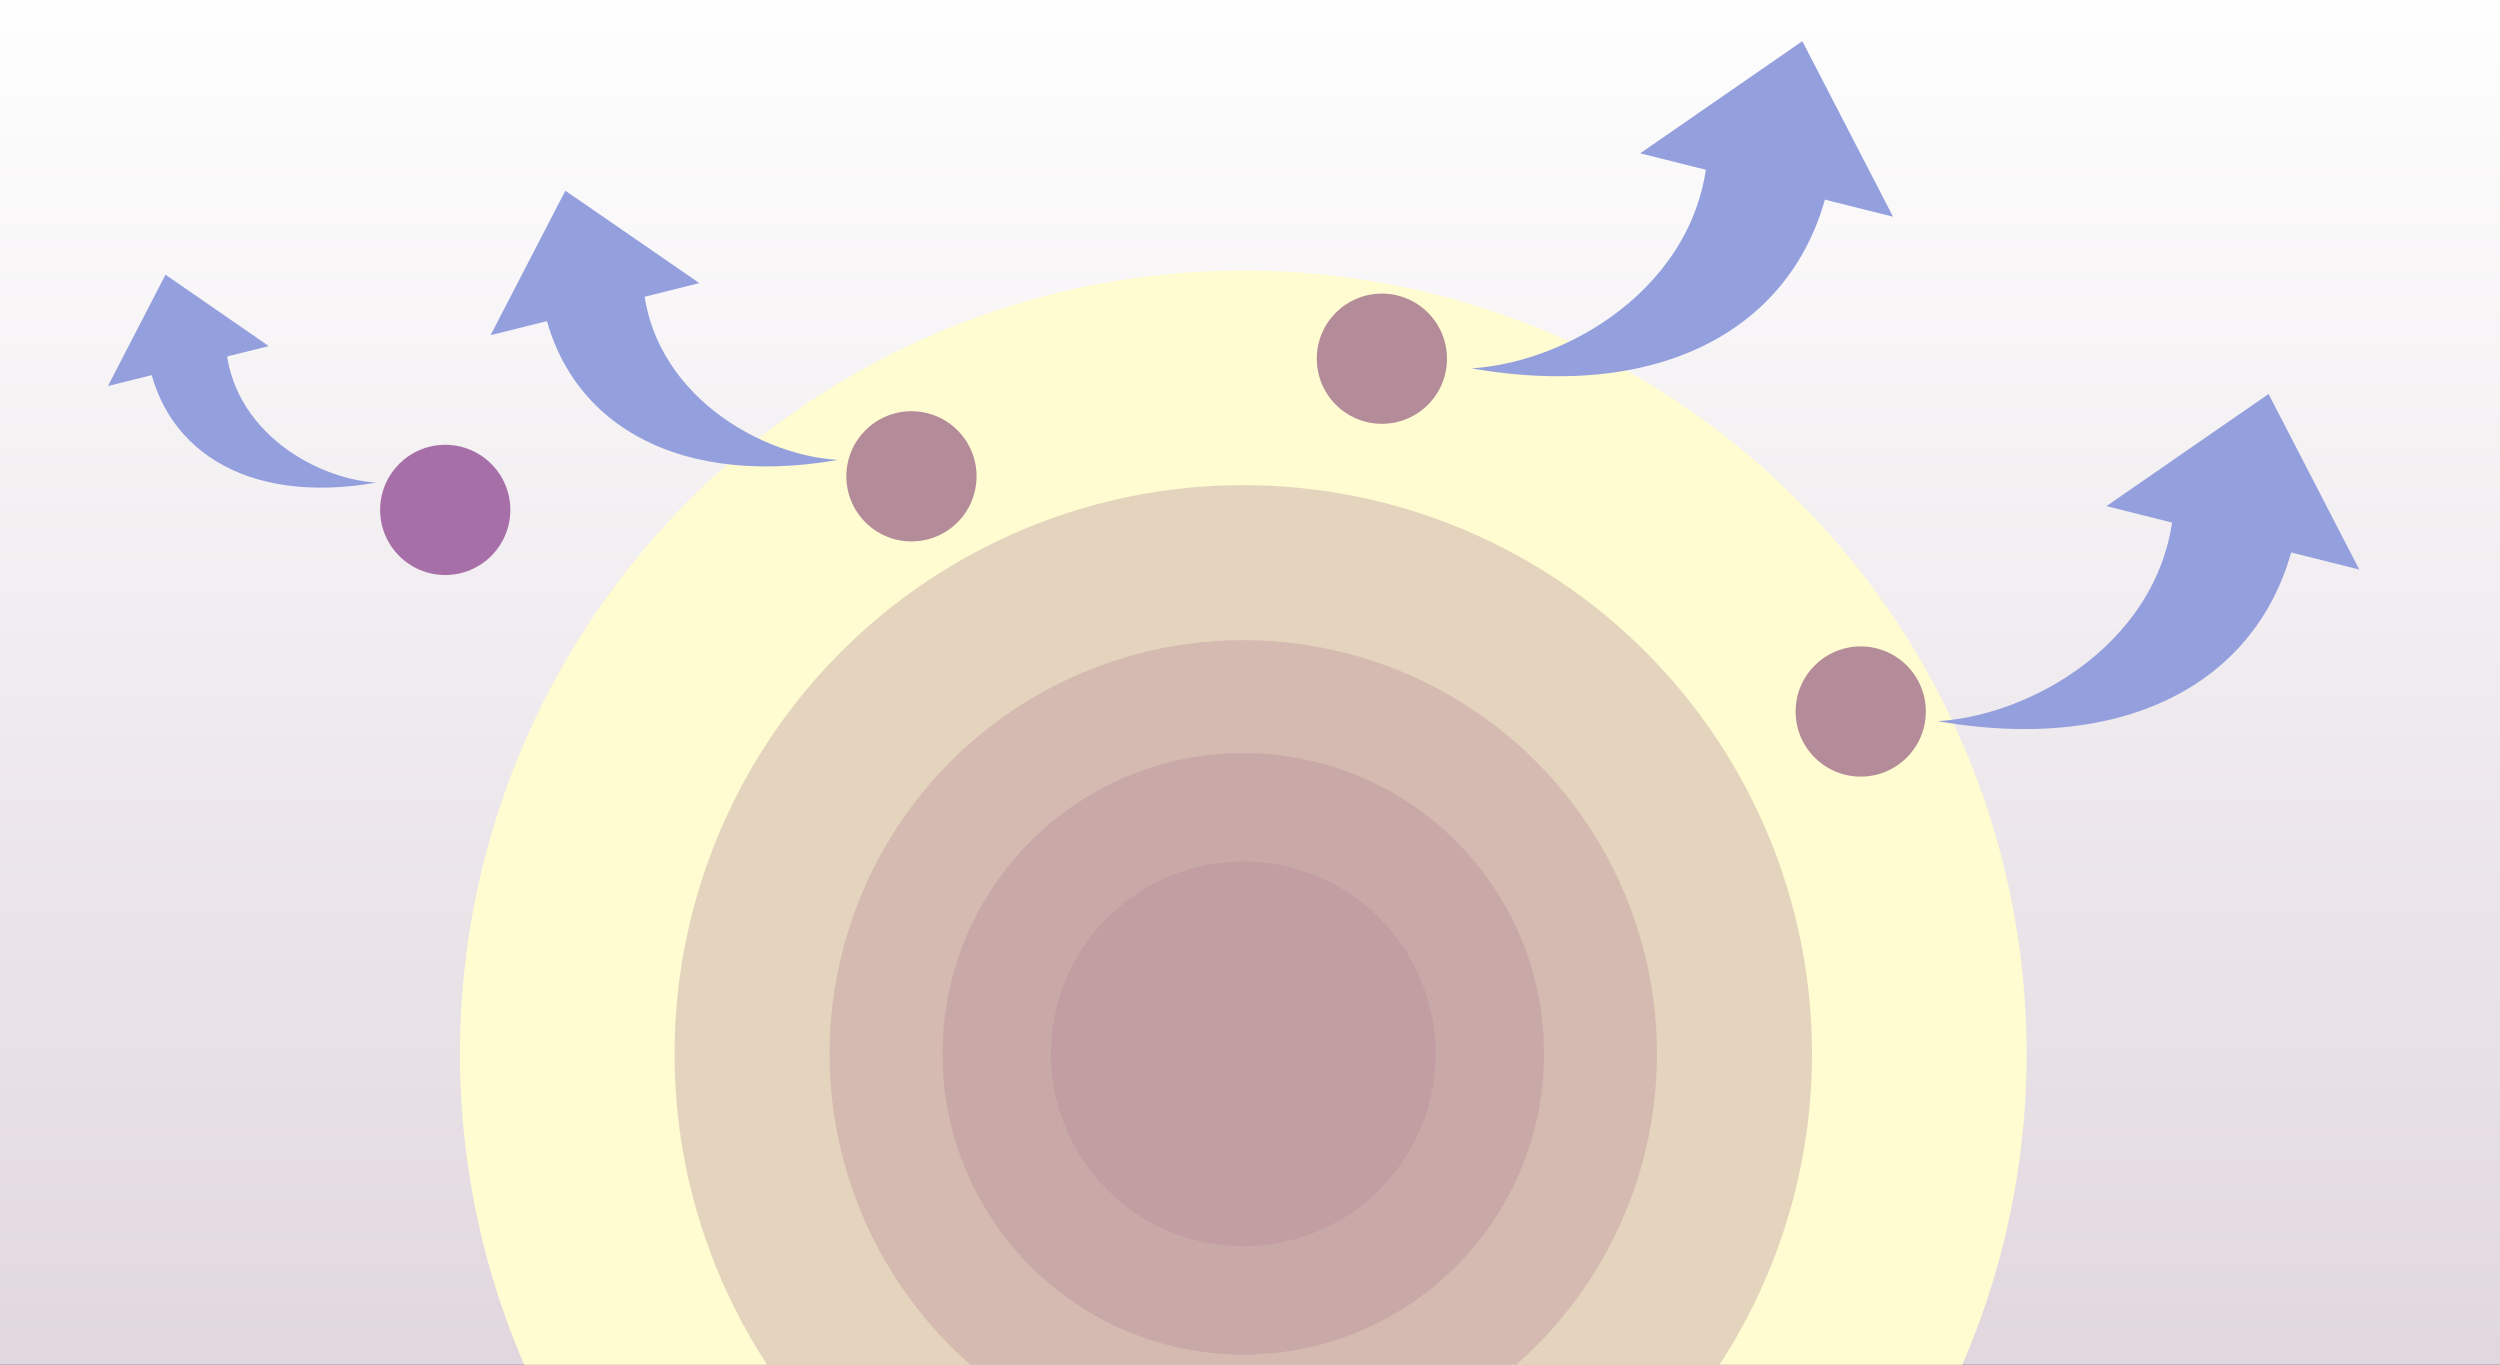 <?xml version="1.0" encoding="utf-8"?>
<!-- Generator: Adobe Illustrator 25.0.1, SVG Export Plug-In . SVG Version: 6.00 Build 0)  -->
<svg version="1.1" id="レイヤー_1" xmlns="http://www.w3.org/2000/svg" xmlns:xlink="http://www.w3.org/1999/xlink" x="0px"
	 y="0px" viewBox="0 0 595.2 324.9" style="enable-background:new 0 0 595.2 324.9;" xml:space="preserve">
<rect x="0" y="0" width="595.2" height="324.9" fill="#333333" stroke="none"/>
<style type="text/css">
	.st0{fill:url(#SVGID_1_);}
	.st1{fill:#FFFCD1;}
	.st2{opacity:0.35;fill:#B48B98;}
	.st3{fill:#B48B98;}
	.st4{fill:#A76FA8;}
	.st5{fill:#949FDD;}
</style>
<linearGradient id="SVGID_1_" gradientUnits="userSpaceOnUse" x1="297.5" y1="330.899" x2="297.5" y2="-6.101">
	<stop  offset="0" style="stop-color:#E0D7DE"/>
	<stop  offset="1" style="stop-color:#FFFFFF"/>
	<stop  offset="1" style="stop-color:#000000"/>
</linearGradient>
<rect x="-9" y="-6.1" class="st0" width="613" height="337"/>
<circle class="st1" cx="296" cy="250.9" r="186.5"/>
<circle class="st2" cx="296" cy="250.9" r="135.4"/>
<circle class="st2" cx="296" cy="250.9" r="98.5"/>
<circle class="st2" cx="296" cy="250.9" r="71.6"/>
<circle class="st2" cx="296" cy="250.9" r="45.8"/>
<circle class="st3" cx="443" cy="169.4" r="15.5"/>
<circle class="st3" cx="329" cy="85.4" r="15.5"/>
<circle class="st3" cx="217" cy="113.4" r="15.5"/>
<circle class="st4" cx="106" cy="121.4" r="15.5"/>
<g>
	<path class="st5" d="M517.7,116.2c0.4,34-32,54-56.4,55.5c49.6,8.6,81.5-13.1,86.1-49.8"/>
	<polygon class="st5" points="561.7,135.6 540.1,93.8 501.5,120.5 	"/>
</g>
<g>
	<path class="st5" d="M406.7,32.2c0.4,34-32,54-56.4,55.5c49.6,8.6,81.5-13.1,86.1-49.8"/>
	<polygon class="st5" points="450.7,51.6 429.1,9.8 390.5,36.5 	"/>
</g>
<g>
	<path class="st5" d="M153,63.8c-0.3,28,26.4,44.5,46.5,45.7c-40.8,7.1-67.1-10.8-70.9-41.1"/>
	<polygon class="st5" points="116.8,79.8 134.6,45.4 166.5,67.4 	"/>
</g>
<g>
	<path class="st5" d="M53.7,79.6c-0.2,21.6,20.3,34.3,35.9,35.3c-31.5,5.5-51.8-8.4-54.7-31.7"/>
	<polygon class="st5" points="25.7,91.9 39.4,65.4 64,82.4 	"/>
</g>
</svg>
